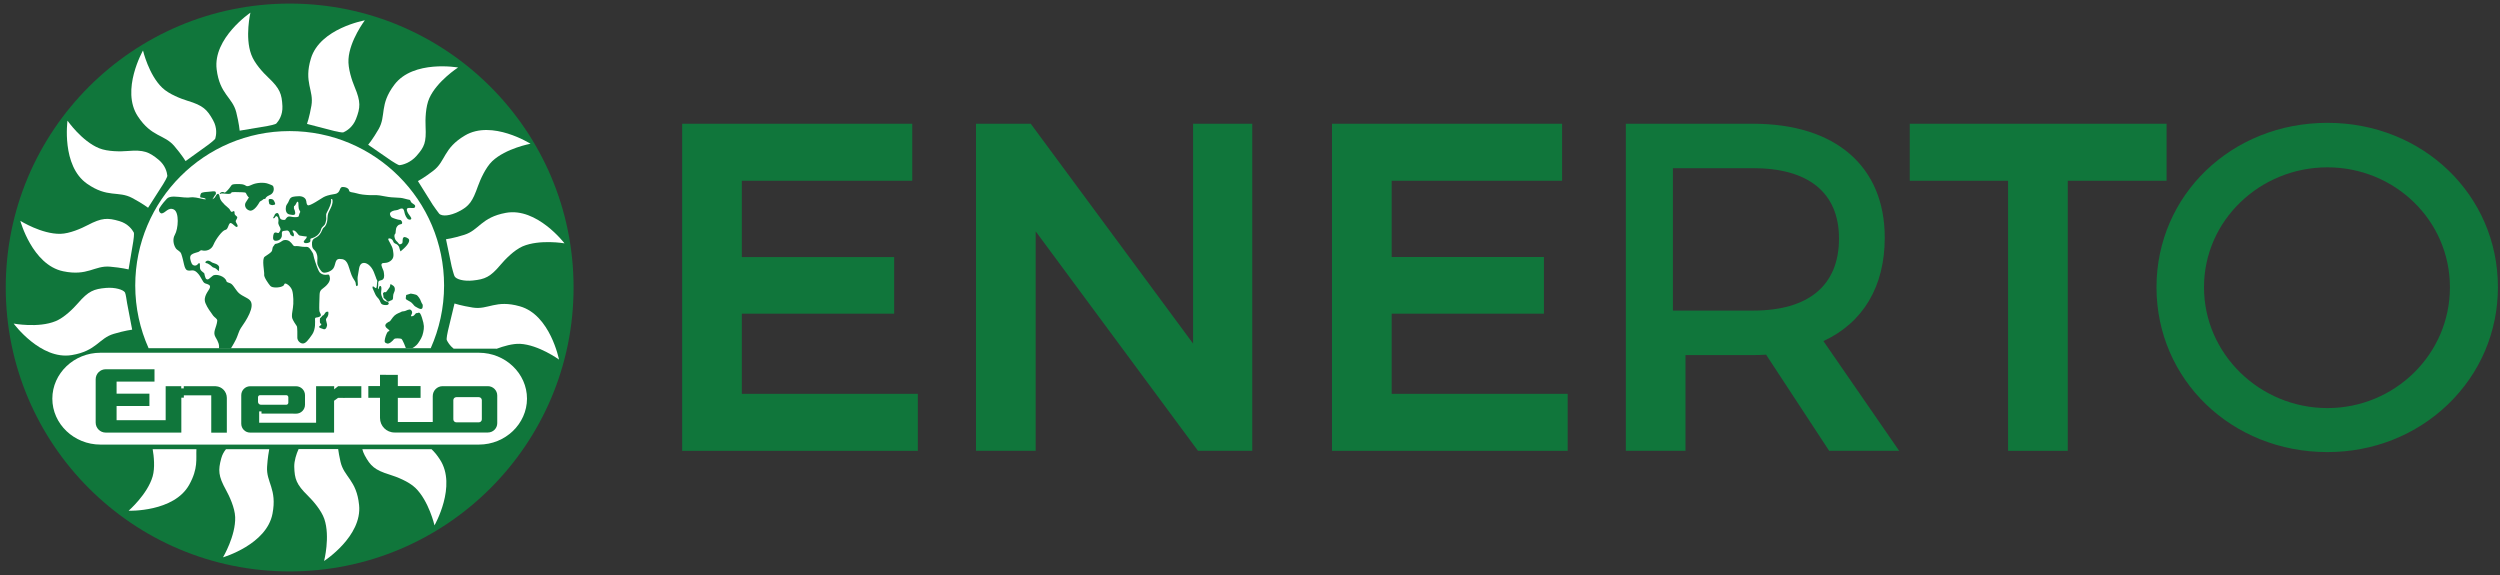 <?xml version="1.0" encoding="utf-8"?>
<!-- Generator: Adobe Illustrator 23.0.1, SVG Export Plug-In . SVG Version: 6.00 Build 0)  -->
<svg version="1.1" id="图层_1" xmlns="http://www.w3.org/2000/svg" xmlns:xlink="http://www.w3.org/1999/xlink" x="0px" y="0px"
	 viewBox="0 0 300 69" style="enable-background:new 0 0 300 69;" xml:space="preserve">
<rect x="0" y="0" width="300" height="69" fill="#333333" stroke="none"/>
<style type="text/css">
	.st0{fill:#10763B;}
	.st1{fill:#FFFFFF;}
</style>
<g>
	<polygon class="st0" points="89.02,47.26 89.02,37.64 107.3,37.64 107.3,30.85 89.02,30.85 89.02,21.69 109.47,21.69 109.47,14.85 
		81.86,14.85 81.86,54.1 110.14,54.1 110.14,47.26 	"/>
	<polygon class="st0" points="143.17,14.85 143.17,41.23 123.69,14.85 117.12,14.85 117.12,54.1 124.28,54.1 124.28,27.76 
		143.76,54.1 150.27,54.1 150.27,14.85 	"/>
	<polygon class="st0" points="167,47.26 167,37.64 185.27,37.64 185.27,30.84 167,30.84 167,21.69 187.45,21.69 187.45,14.85 
		159.84,14.85 159.84,54.1 188.12,54.1 188.12,47.26 	"/>
	<path class="st0" d="M218.81,40.93c4.77-2.21,7.36-6.55,7.36-12.41c0-8.56-5.91-13.67-15.8-13.67H195.1V54.1h7.16V42.61h8.12
		c0.54,0,1.05-0.02,1.55-0.05l7.57,11.54h8.4L218.81,40.93z M210.38,37.27h-9.63V20.18h9.63c6.58,0,10.3,2.9,10.3,8.44
		C220.68,34.32,216.95,37.27,210.38,37.27z"/>
	<polygon class="st0" points="229.17,14.85 229.17,21.69 240.97,21.69 240.97,54.1 248.13,54.1 248.13,21.69 259.99,21.69 
		259.99,14.85 	"/>
	<path class="st0" d="M279.29,14.74c-11.5,0-20.51,8.67-20.51,19.73c0,11.09,9.01,19.78,20.51,19.78c5.5,0,10.64-2.04,14.48-5.74
		c3.85-3.71,5.98-8.7,5.98-14.05C299.75,23.41,290.76,14.74,279.29,14.74z M279.29,48.97c-8.08,0-14.81-6.47-14.81-14.5
		c0-8.03,6.73-14.39,14.81-14.39c8.08,0,14.7,6.37,14.7,14.39C294,42.5,287.37,48.97,279.29,48.97z"/>
</g>
<g>
	<circle class="st0" cx="34.76" cy="34.5" r="34.07"/>
	<path class="st1" d="M30.05,1.52c0,0-4.52,3.06-4.05,6.81c0.37,3,1.89,3.32,2.35,5.14c0.34,1.36,0.41,2.21,0.41,2.21l3.34-0.56
		c0.15-0.02,0.96-0.19,1.06-0.3c0.28-0.3,0.78-1.01,0.73-2.08c-0.07-1.46-0.29-2.11-1.7-3.44c-0.6-0.56-1.66-1.7-2.04-2.76
		C29.37,4.45,30.05,1.52,30.05,1.52z"/>
	<path class="st1" d="M43.78,2.44c0,0-5.38,0.96-6.47,4.58c-0.88,2.89,0.38,3.8,0.06,5.66c-0.24,1.38-0.53,2.19-0.53,2.19l3.28,0.85
		c0.14,0.04,0.95,0.22,1.09,0.16c0.38-0.17,1.12-0.61,1.51-1.6c0.53-1.37,0.59-2.05-0.16-3.84c-0.32-0.76-0.82-2.23-0.74-3.35
		C41.96,4.84,43.78,2.44,43.78,2.44z"/>
	<path class="st1" d="M54.97,8.1c0,0-5.38-0.95-7.65,2.07c-1.82,2.41-0.95,3.7-1.89,5.33c-0.7,1.22-1.25,1.87-1.25,1.87l2.78,1.92
		c0.12,0.08,0.82,0.53,0.97,0.53c0.41-0.03,1.33-0.3,2.04-1.1c0.97-1.1,1.19-1.61,1.1-3.54c-0.04-0.82-0.01-2.38,0.45-3.4
		C52.44,9.73,54.97,8.1,54.97,8.1z"/>
	<path class="st1" d="M63.66,17.25c0,0-4.62-2.92-7.87-0.99c-2.6,1.54-2.29,3.06-3.77,4.21c-1.11,0.86-1.87,1.26-1.87,1.26
		l1.77,2.83c0.08,0.12,0.67,0.96,0.77,1.07c0.36,0.39,1.36,0.25,2.32-0.23c1.32-0.65,1.7-1.25,2.35-3.08
		c0.28-0.77,0.9-2.2,1.71-2.98C60.7,17.8,63.66,17.25,63.66,17.25z"/>
	<path class="st1" d="M67.74,29.2c0,0-3.31-4.34-7.03-3.66c-2.97,0.54-3.21,2.08-5,2.64c-1.34,0.42-2.19,0.53-2.19,0.53l0.68,3.27
		c0.03,0.14,0.27,1.03,0.34,1.16c0.2,0.39,1.13,0.63,2.2,0.52c1.46-0.15,2.09-0.41,3.34-1.9c0.53-0.63,1.61-1.75,2.64-2.2
		C64.77,28.69,67.74,29.2,67.74,29.2z"/>
	<path class="st1" d="M1.64,38.83c0,0,3.24,4.4,6.97,3.78c2.98-0.49,3.24-2.02,5.05-2.55c1.35-0.4,2.2-0.5,2.2-0.5l-0.61-3.19
		c-0.03-0.14-0.15-1.1-0.25-1.27c-0.21-0.35-1.21-0.64-2.28-0.55c-1.46,0.13-2.1,0.37-3.37,1.84c-0.54,0.62-1.64,1.73-2.68,2.15
		C4.6,39.39,1.64,38.83,1.64,38.83z"/>
	<path class="st1" d="M2.44,26.5c0,0,1.43,5.27,5.13,6.05c2.96,0.62,3.76-0.71,5.63-0.55c1.4,0.12,2.23,0.33,2.23,0.33l0.56-3.34
		c0.03-0.15,0.14-0.97,0.06-1.1c-0.2-0.36-0.7-1.06-1.73-1.36c-1.41-0.41-2.09-0.41-3.81,0.49c-0.72,0.38-2.15,1.02-3.27,1.04
		C4.99,28.1,2.44,26.5,2.44,26.5z"/>
	<path class="st1" d="M8.1,14.48c0,0-0.75,5.41,2.35,7.57c2.48,1.73,3.73,0.82,5.4,1.7c1.24,0.66,1.92,1.18,1.92,1.18l1.82-2.85
		c0.08-0.12,0.5-0.84,0.49-0.99c-0.04-0.41-0.23-1.25-1.06-1.93c-1.13-0.93-1.76-1.2-3.7-1.04c-0.82,0.07-2.38,0.09-3.42-0.33
		C9.82,16.95,8.1,14.48,8.1,14.48z"/>
	<path class="st1" d="M17.16,6.06c0,0-2.7,4.75-0.62,7.9c1.66,2.52,3.16,2.14,4.38,3.57c0.91,1.07,1.35,1.8,1.35,1.8l2.75-1.98
		c0.12-0.09,0.78-0.59,0.82-0.74c0.11-0.4,0.25-1.25-0.27-2.18c-0.71-1.28-1.19-1.77-3.05-2.33c-0.78-0.24-2.24-0.79-3.05-1.57
		C17.85,8.99,17.16,6.06,17.16,6.06z"/>
	<path class="st1" d="M57.47,53.35H12.05c-3.17,0-5.77-2.48-5.77-5.51v0c0-3.03,2.6-5.51,5.77-5.51h45.42
		c3.17,0,5.77,2.48,5.77,5.51v0C63.23,50.87,60.64,53.35,57.47,53.35z"/>
	<path class="st1" d="M54.44,41.84h5.01c0.05,0,0.1,0.01,0.15,0.01c0.8-0.3,1.91-0.63,2.81-0.59c2.24,0.12,4.67,1.89,4.67,1.89
		s-1.05-5.36-4.69-6.39c-2.91-0.83-3.8,0.44-5.65,0.15c-1.39-0.22-2.2-0.49-2.2-0.49l-0.79,3.29c-0.04,0.14-0.2,0.96-0.14,1.09
		C53.73,41.06,53.98,41.48,54.44,41.84z"/>
	<path class="st0" d="M25.91,46.35L25.91,46.35l-0.09-0.01h-0.48h-3.29v0.27h-0.3v-0.27h-1.87v4.08h-5.89v-1.7h3.94v-1.48h-3.94
		v-1.45h4.55v-1.48h-5.74h-0.08h-0.04c-0.66,0-1.2,0.54-1.2,1.2v5.2c0,0.66,0.54,1.2,1.2,1.2h0.04h0.08h7.09v0h1.87v0v-1.48v-2.71
		h0.3v-0.28h3.29v4.48h1.87v-4.18C27.21,46.99,26.64,46.39,25.91,46.35z"/>
	<path class="st0" d="M43.37,46.34h-2.79l0,0l-0.48,0.38v-0.38h-2.17v4.39h-6.83v-1.36h0.28v0.26h0.29v0h3.5
		c0.02,0,0.04,0.01,0.06,0.01h0.3c0.59,0,1.07-0.48,1.07-1.07v-1.15c0-0.59-0.48-1.07-1.07-1.07h-0.15h-0.16h-5.2h0
		c-0.59,0-1.07,0.48-1.07,1.07v3.42c0,0.59,0.47,1.07,1.06,1.07v0h7.91h2.17v-1.17v-2.65l0.48-0.35l0,0h0l0.79,0.01l0-0.01h2V46.34z
		 M30.96,48.22v-0.55c0-0.14,0.11-0.25,0.25-0.25h3.14c0.14,0,0.25,0.11,0.25,0.25v0.65c0,0.14-0.11,0.25-0.25,0.25h-3.04
		C31.12,48.57,30.96,48.41,30.96,48.22z"/>
	<path class="st0" d="M58.54,46.34L58.54,46.34c-0.01,0-0.02,0-0.02,0v0h-4.11h-1.16h-0.13c-0.66,0-1.19,0.53-1.19,1.19v3.11h-4.19
		v-2.9h2.73v-1.41h-2.73v-1.35H45.6v1.35h-1.4v1.41h1.4v2.42c0,0.96,0.78,1.74,1.74,1.74h0.12h0.29h10.79v0c0,0,0,0,0,0h0.01
		c0.62,0,1.12-0.5,1.12-1.12v-3.32C59.67,46.84,59.16,46.34,58.54,46.34z M57.82,50.32c0,0.2-0.16,0.36-0.36,0.36h-2.7
		c-0.2,0-0.36-0.16-0.36-0.36v-2.3c0-0.2,0.16-0.36,0.36-0.36h2.7c0.2,0,0.36,0.16,0.36,0.36V50.32z"/>
	<g>
		<path class="st1" d="M51.69,41.78c1.02-2.3,1.6-4.84,1.6-7.52c0-10.23-8.3-18.53-18.53-18.53c-10.23,0-18.53,8.3-18.53,18.53
			c0,2.68,0.57,5.22,1.6,7.52H51.69z"/>
	</g>
	<g>
		<path class="st0" d="M26.27,41.82c0.07-0.41-0.05-0.77-0.42-1.38c-0.36-0.61,0.15-1.16,0.22-1.95c0.02-0.25-0.33-0.39-0.49-0.61
			c-0.34-0.48-0.69-0.93-0.92-1.49c-0.34-0.82,0.41-1.5,0.52-1.85s-0.18-0.41-0.55-0.53c-0.36-0.12-0.44-0.8-1-1.32
			c-0.47-0.44-0.72-0.12-1.14-0.25s-0.4-1.03-0.74-1.98c-0.13-0.35-0.5-0.41-0.67-0.69c-0.3-0.48-0.37-1.13-0.1-1.59
			c0.42-0.73,0.55-2.71-0.12-3.04c-0.67-0.33-1.02,0.44-1.46,0.47c-0.16,0.01-0.46-0.31-0.26-0.64c0.29-0.46,0.68-0.92,0.9-1.14
			c0.39-0.37,1.19-0.22,2.04-0.14s0.73-0.1,1.44,0.02c0.72,0.12,1.35,0.34,1.13,0.13c-0.11-0.1-0.37-0.1-0.55-0.14
			c-0.12-0.03-0.1-0.27,0.02-0.49c0.08-0.15,0.66-0.18,0.77-0.19c0.01,0,0.02,0,0.04,0l0.62-0.06c0.1-0.01,0.31-0.01,0.34,0.09
			l0.02,0.18c0.02,0.06-0.09,0.18-0.14,0.23l-0.28,0.46l0.23-0.16c0.03-0.02,0.06-0.05,0.08-0.09c0.1-0.19,0.44-0.82,0.57,0
			c0.05,0.31,0.27,0.66,1.11,1.36c0.11,0.09,0.19,0.36,0.29,0.39c0.12,0.04,0.25-0.15,0.33-0.07c0.08,0.08,0.02,0.26,0.07,0.37
			c0.08,0.15,0.25,0.23,0.29,0.31c0.06,0.14-0.18,0.42-0.18,0.5c0.02,0.24,0.37,0.55,0.18,0.69c-0.19,0.14-0.65-0.61-0.87-0.43
			c-0.22,0.19-0.22,0.75-0.56,0.8c-0.34,0.05-1.14,1.11-1.41,1.77c-0.27,0.66-0.92,0.81-1.4,0.68c-0.18-0.05-0.25,0.13-0.41,0.19
			c-0.27,0.1-0.61,0.14-0.85,0.34c-0.27,0.22-0.09,0.75,0.04,1.04c0.06,0.13,0.17,0.22,0.31,0.25h0c0.17,0.04,0.34-0.04,0.44-0.18
			c0.06-0.08,0.13-0.14,0.2-0.08c0.1,0.09-0.02,0.48,0.09,0.72c0.12,0.27,0.46,0.4,0.48,0.51c0.02,0.17,0.09,0.37,0.15,0.54
			c0.06,0.16,0.25,0.21,0.38,0.11c0.14-0.1,0.31-0.24,0.47-0.38c0.34-0.3,1.5,0.02,1.66,0.66c0.04,0.16,0.41,0.15,0.62,0.34
			c0.3,0.26,0.53,0.78,0.9,1.1c0.42,0.36,0.98,0.52,1.27,0.81c0.73,0.73-0.48,2.52-1.07,3.36c-0.22,0.31-0.37,0.92-0.57,1.33
			c-0.35,0.71-0.62,1.07-0.62,1.12L26.27,41.82z"/>
		<path class="st0" d="M24.64,31.48c0.01-0.09,0.21-0.28,0.5-0.16c0.28,0.11,0.17,0.16,0.56,0.27s0.5,0.27,0.53,0.31
			c0.03,0.03,0.07,0.12,0.07,0.18s-0.03,0.35-0.03,0.35s0.05,0.22-0.19-0.05c-0.24-0.26-0.52-0.27-0.55-0.31
			c-0.02-0.03-0.3-0.26-0.3-0.26l-0.31-0.19C24.92,31.62,24.63,31.57,24.64,31.48z"/>
		<path class="st0" d="M26.51,23.08c0.52-0.19,0.26,0.33,0.82-0.27s0.3-0.69,0.98-0.72c0.68-0.02,0.94,0.03,1.15,0.17
			c0.2,0.14,0.32,0.11,0.81-0.11s1.39-0.31,1.94-0.09c0.56,0.22,0.56,0.19,0.62,0.45c0.07,0.26-0.01,0.72-0.47,0.9
			c-0.45,0.18-0.5,0.4-0.5,0.4s-0.03,0.09-0.12,0.06c-0.09-0.03-0.14,0.06-0.3,0.17c-0.16,0.11-0.23,0.11-0.28,0.19
			c-0.16,0.29-0.7,1.17-1.2,1.04s-0.68-0.64-0.47-0.98c0.22-0.34,0.39-0.61,0.39-0.61s-0.02,0.08-0.23-0.24
			c-0.2-0.32-0.03-0.34-0.59-0.37c-0.56-0.03-1.23-0.03-1.27,0.01s-0.03,0.19-0.37,0.19s-0.84-0.1-0.91-0.03
			c-0.07,0.07-0.16,0-0.16,0L26.51,23.08z"/>
		<g>
			<path class="st0" d="M35.28,24.74c0.11-0.03,0.24-0.24,0.3-0.39c0.06-0.15,0.1-0.15,0.17-0.13c0.07,0.02,0.06,0.27,0.07,0.5
				c0.01,0.23,0.02,0.34,0.14,0.55c0.11,0.21,0.09,0.1-0.03,0.37s0.06,0.4-0.45,0.42s-0.79-0.21-1.04,0.03
				c-0.25,0.24-0.13,0.29-0.33,0.3c-0.21,0.01-0.46-0.03-0.54-0.3c-0.08-0.26-0.15-0.62-0.4-0.51c-0.25,0.1-0.19,0.25-0.3,0.39
				c-0.1,0.14-0.14,0.26,0.01,0.22c0.15-0.05,0.16-0.31,0.33-0.24c0.17,0.07,0.19,0.26,0.21,0.46s-0.11,0.33,0.07,0.66
				c0.18,0.33,0.25,0.46,0.08,0.7s-0.08,0.23-0.41,0.14c-0.33-0.09-0.38,0.29-0.39,0.6c-0.01,0.31,0.16,0.41,0.41,0.38
				c0.25-0.03,0.46-0.11,0.6-0.42c0.14-0.31-0.11-0.72,0.26-0.76c0.38-0.03,0.46-0.13,0.63,0.06s0.1,0.35,0.26,0.46
				c0.16,0.1,0.31,0.26,0.34-0.02c0.03-0.29-0.27-0.5-0.14-0.55s0.33,0.03,0.57,0.37c0.24,0.33,0.25,0.21,0.65,0.3
				c0.4,0.09,0.58-0.05,0.4,0.26c-0.07,0.12-0.32,0.32-0.3,0.43c0.03,0.23,0.5,0.17,0.67,0.07c0.27-0.16-0.01-0.41,0.22-0.48
				c0.23-0.07,0.63-0.18,0.95-0.6c0.32-0.41,0.14-0.5,0.42-0.79c0.29-0.29,0.31-0.26,0.41-0.73s-0.09-0.63,0.1-0.99
				c0.19-0.35,0.2-0.39,0.38-0.8c0.18-0.41,0.13-0.8,0.13-0.8s0.15-0.13,0.18,0.17c0.03,0.3-0.1,0.66-0.25,0.95
				c-0.13,0.26-0.08,0.19-0.22,0.45c-0.13,0.26-0.13,0.5-0.15,0.83c-0.02,0.27-0.08,0.57-0.27,0.84c-0.08,0.12-0.19,0.16-0.27,0.28
				c-0.07,0.1-0.11,0.26-0.22,0.46c-0.23,0.42-0.44,0.53-0.75,0.7c-0.31,0.17-0.36,0.42-0.34,0.78c0.02,0.37,0.1,0.47,0.29,0.65
				c0.18,0.18,0.27,0.38,0.34,0.69c0.07,0.31-0.06,0.81,0.05,1.09c0.1,0.27,0.38,0.79,0.63,0.9s0.98-0.08,1.26-0.5
				s0.17-1.12,0.72-1.12s0.73,0.17,0.92,0.46c0.18,0.29,0.35,1.02,0.54,1.49c0.18,0.47,0.46,0.69,0.49,0.96s0.06,0.43,0.21,0.31
				s-0.07-0.68,0.06-1.25s0.09-1.3,0.54-1.46c0.45-0.16,1.05,0.3,1.36,1.04c0.31,0.74,0.24,0.68,0.32,0.86
				c0.08,0.18,0.14,0.13,0.08,0.43c-0.03,0.17-0.01,0.61-0.13,0.66c-0.1,0.04-0.34-0.3-0.4-0.18c-0.07,0.13,0.03,0.29,0.14,0.54
				s0.23,0.56,0.4,0.73c0.34,0.34,0.32,0.5,0.46,0.74s0.69,0.23,0.78,0.19c0.09-0.03,0.23-0.16,0.1-0.29s-0.24-0.07-0.47-0.23
				c-0.23-0.16-0.34-0.53-0.4-0.82c-0.03-0.16,0.16-0.93-0.1-0.93c-0.19,0-0.15,0.34-0.24,0.38c-0.07,0.03-0.03-0.27-0.02-0.33
				c0.05-0.27-0.03-0.39,0.05-0.58c0.08-0.19,0.37-0.08,0.56-0.3c0.19-0.22,0.1-0.6,0.07-0.86s-0.4-0.79-0.24-0.98
				s0.54,0.03,1.03-0.32c0.49-0.35,0.39-0.8,0.31-1.34s-0.66-1.24-0.55-1.34c0.11-0.1,0.46-0.02,0.58,0.31s0.33,0.23,0.56,0.46
				c0.23,0.23,0.17,0.42,0.26,0.58c0.09,0.16-0.1,0.33,0.46-0.18s0.8-1,0.53-1.19c-0.27-0.19-0.58-0.29-0.65,0.01
				c-0.07,0.3,0.03,0.53-0.14,0.6c-0.17,0.07-0.24,0.17-0.4-0.06c-0.16-0.23-0.25-0.23-0.35-0.41c-0.1-0.18-0.19-0.56-0.05-0.68
				c0.15-0.11,0-0.62,0.27-0.94c0.27-0.33,0.5-0.17,0.57-0.33s-0.07-0.43-0.26-0.43s-0.94-0.24-1.01-0.33
				c-0.07-0.09-0.24-0.31-0.15-0.5c0.09-0.19,0.43-0.31,0.72-0.33c0.29-0.02,0.43-0.21,0.67-0.21s0.29,0.29,0.34,0.53
				c0.05,0.24,0.24,0.67,0.45,0.77c0.21,0.1,0.41,0.02,0.34-0.17c-0.07-0.19-0.38-0.5-0.46-0.74c-0.09-0.24-0.14-0.48,0.29-0.46
				c0.43,0.02,0.62,0.07,0.65-0.19c0.03-0.26-0.41-0.29-0.53-0.58s-0.07-0.14-0.74-0.34s-1.22-0.05-2.33-0.27s-1.12-0.14-1.77-0.15
				c-0.65-0.02-1.24-0.09-1.65-0.22s-0.89-0.1-0.91-0.33c-0.02-0.22-0.31-0.43-0.77-0.43c-0.46,0-0.19,0.72-0.94,0.84
				c-0.76,0.12-1.1,0.24-1.37,0.39c-0.27,0.15-1.65,1.1-1.87,0.96c-0.22-0.14-0.12-0.41-0.24-0.67s-0.46-0.45-0.91-0.41
				c-0.45,0.03-0.91,0-1.08,0.46c-0.17,0.46-0.34,0.51-0.39,0.77c-0.05,0.26-0.09,0.86,0.43,0.96c0.51,0.1,0.72,0.09,0.67-0.26
				c-0.05-0.34-0.15-0.38-0.15-0.5S35.28,24.74,35.28,24.74z"/>
			<path class="st0" d="M33,29.28c0.8-0.14,0.76-0.46,1.21-0.48c0.46-0.02,0.69,0.27,0.92,0.57c0.23,0.3,0.18,0.07,0.94,0.21
				c0.76,0.14,0.85-0.16,1.24,0.43c0.39,0.6,0.21,0.34,0.39,0.98c0.18,0.64,0.5,1.5,0.64,1.67c0.14,0.17,0.4,0.32,0.71,0.32
				c0.31,0,0.41-0.14,0.5,0.16s0.08,0.64-0.38,1.11c-0.46,0.47-0.8,0.45-0.82,1.11c-0.02,0.66-0.06,1.58-0.03,1.9
				c0.02,0.32,0.37,0.55,0.05,0.73c-0.32,0.18-0.57,0.02-0.57,0.3s0.11,1.19-0.34,1.85c-0.46,0.66-0.78,1.1-1.14,1.08
				s-0.64-0.39-0.64-0.69c0-0.3,0.02-1.28-0.07-1.4c-0.09-0.11-0.48-0.71-0.55-0.96c-0.07-0.25,0-0.73,0.09-1.24
				c0.09-0.5,0.07-1.58-0.09-2.08s-0.71-0.89-0.87-0.82c-0.16,0.07,0.02,0.18-0.34,0.34s-1.19,0.21-1.42-0.07
				c-0.23-0.27-0.78-1.05-0.73-1.35s-0.32-1.88,0.07-2.15c0.39-0.27,0.64-0.41,0.8-0.6c0.16-0.18,0.07-0.46,0.23-0.64
				C32.93,29.4,33,29.28,33,29.28z"/>
			<path class="st0" d="M46.15,35.04c0,0,0.11,0.1,0.24-0.06c0.13-0.16,0.17-0.23,0.34-0.47s0.01-0.53,0.27-0.35
				c0.26,0.17,0.34,0.21,0.38,0.48s-0.11,0.43-0.18,0.7c-0.07,0.26,0.05,0.62-0.22,0.69c-0.26,0.07-0.41,0.3-0.57,0.07
				c-0.16-0.23-0.41-0.32-0.39-0.43c0.02-0.11-0.09-0.45-0.05-0.5C46.02,35.1,46.15,35.04,46.15,35.04z"/>
			<path class="st0" d="M48.74,35.4c-0.02,0.45-0.21,0.45,0.33,0.72s0.48,0.5,0.81,0.69c0.33,0.19,0.79,0.48,0.84,0.03
				c0.05-0.45-0.07-0.26-0.19-0.64c-0.12-0.38-0.36-0.64-0.48-0.76c-0.12-0.12-0.76-0.21-0.76-0.21L48.74,35.4z"/>
			<path class="st0" d="M48.04,37.48c0.29-0.19,0.36-0.07,0.62-0.18c0.36-0.15,0.59-0.28,0.76,0.04s-0.33,0.66,0.03,0.61
				c0.36-0.05,0.36-0.41,0.57-0.38c0.21,0.03,0.33-0.34,0.62,0.57s0.26,1.17,0.15,1.73s-0.33,0.89-0.6,1.29s-0.72,0.62-0.72,0.62
				l-0.76,0.01c0,0-0.4-1.11-0.57-1.14c-0.17-0.03-0.74-0.12-0.88,0.07s-0.56,0.59-0.81,0.5c-0.26-0.09-0.35-0.14-0.25-0.59
				c0.1-0.45,0.3-0.82,0.36-0.84c0.5-0.15-0.26-0.3-0.32-0.69c-0.04-0.24,0.32-0.45,0.52-0.53c0.11-0.05,0.3-0.45,0.59-0.71
				C47.62,37.62,47.98,37.52,48.04,37.48z"/>
			<path class="st0" d="M38.4,38.2c0.19-0.21,0.16-0.13,0.26-0.27c0.1-0.15,0.1-0.02,0.22-0.17s0.19-0.35,0.34-0.35
				s0.18-0.07,0.19,0.14c0.01,0.21-0.06,0.38-0.11,0.47c-0.06,0.09-0.21,0.23-0.18,0.38s0.06,0.3,0.11,0.46
				c0.05,0.16,0,0.3-0.05,0.42c-0.05,0.13-0.17,0.3-0.38,0.21c-0.21-0.09-0.5-0.13-0.5-0.26s0.21-0.15,0.25-0.28
				c0.05-0.13-0.07-0.07-0.14-0.18C38.36,38.63,38.4,38.2,38.4,38.2z"/>
		</g>
	</g>
	<path class="st1" d="M23.57,53.9h-5.25c0.15,0.84,0.29,2.25,0,3.26c-0.62,2.16-2.89,4.13-2.89,4.13s5.46,0.18,7.28-3.13
		C23.8,56.2,23.51,55.06,23.57,53.9z"/>
	<path class="st1" d="M32.05,56.01c0.07-1.1,0.21-1.84,0.26-2.11h-5.19c-0.23,0.28-0.44,0.63-0.57,1.1c-0.38,1.42-0.37,2.1,0.57,3.8
		c0.4,0.72,1.06,2.13,1.1,3.25c0.08,2.24-1.46,4.83-1.46,4.83s5.24-1.53,5.94-5.24C33.27,58.66,31.93,57.89,32.05,56.01z"/>
	<path class="st1" d="M40.86,55.41c-0.14-0.62-0.23-1.14-0.28-1.52h-4.75c-0.27,0.58-0.53,1.41-0.52,2.11
		c0.04,1.47,0.24,2.12,1.63,3.48c0.58,0.57,1.62,1.74,1.98,2.8c0.72,2.13-0.03,5.04-0.03,5.04s4.59-2.96,4.2-6.72
		C42.79,57.6,41.28,57.25,40.86,55.41z"/>
	<path class="st1" d="M51.78,53.9h-8.3c0.06,0.23,0.14,0.47,0.28,0.73c0.7,1.29,1.19,1.77,3.04,2.34c0.78,0.24,2.24,0.8,3.05,1.58
		c1.61,1.56,2.29,4.49,2.29,4.49s2.72-4.74,0.65-7.9C52.45,54.61,52.12,54.22,51.78,53.9z"/>
	<path class="st0" d="M32.31,23.89c0.26-0.05,0.47,0.04,0.53,0.15s0.09,0.14,0.14,0.27c0.05,0.12,0.07,0.24-0.06,0.26
		c-0.13,0.02-0.23,0.07-0.34,0.03s-0.24-0.06-0.27-0.14c-0.03-0.08-0.09-0.45-0.07-0.48C32.27,23.95,32.31,23.89,32.31,23.89z"/>
</g>
</svg>
